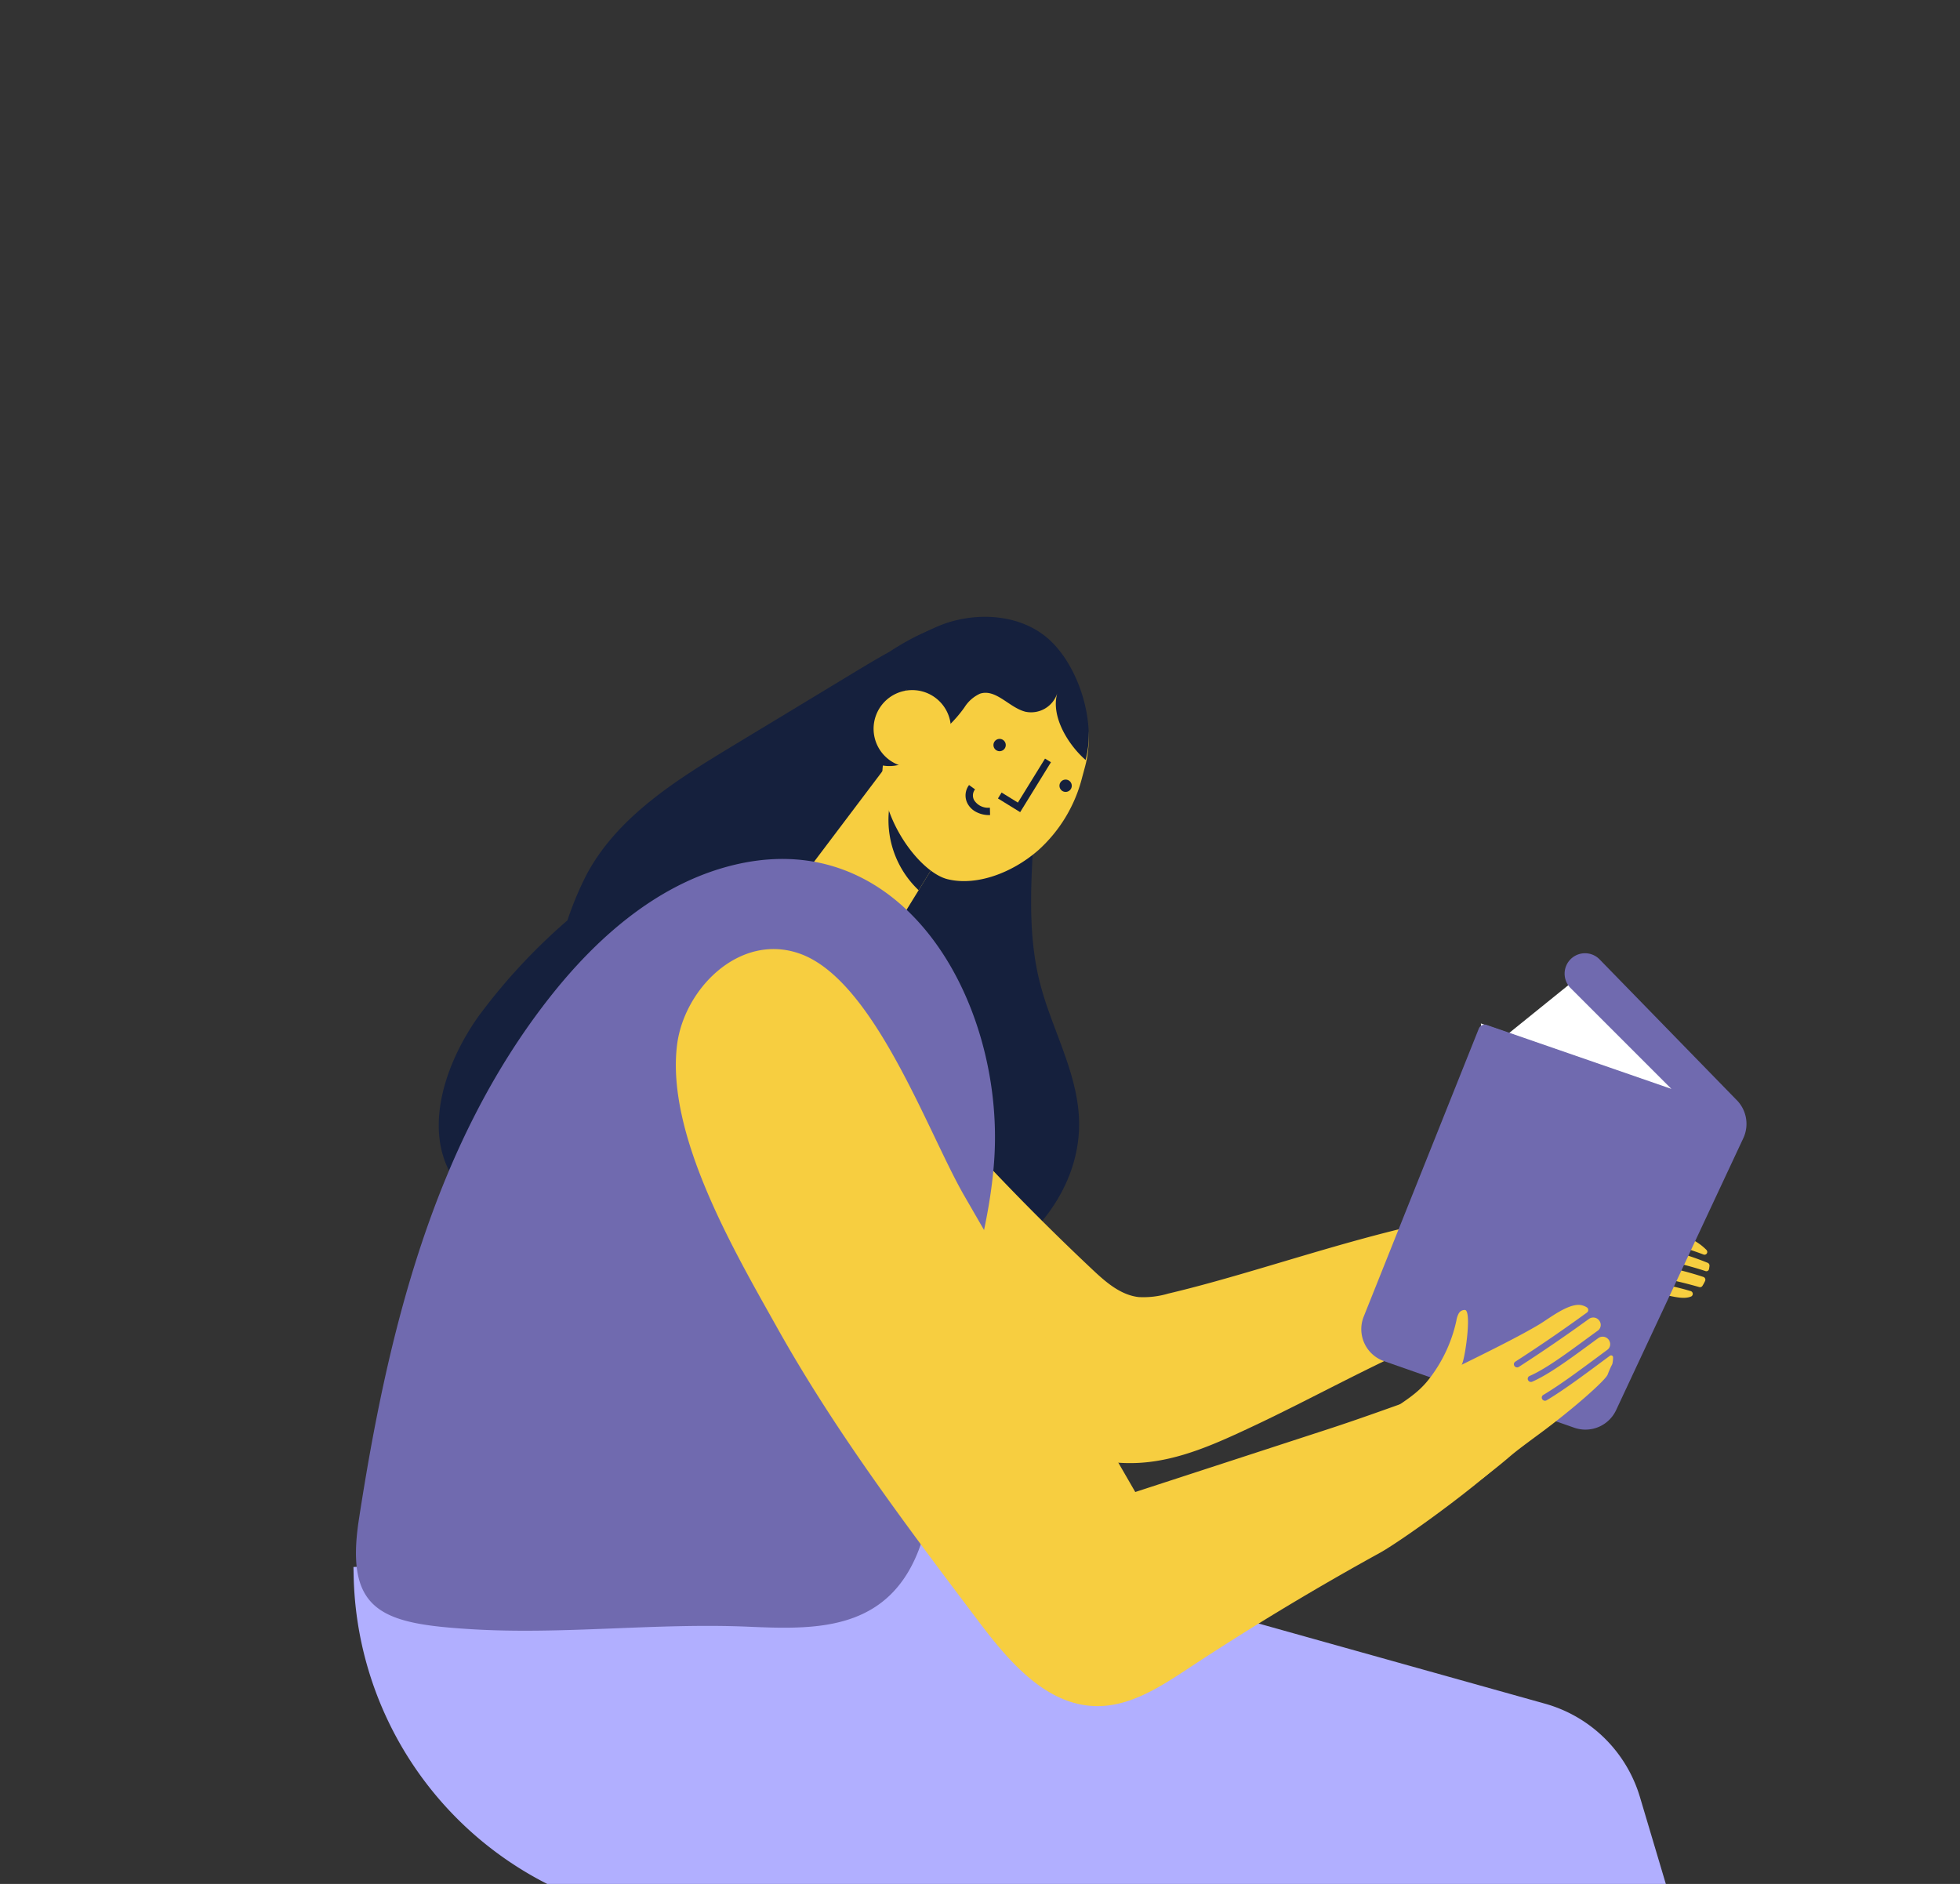 <?xml version="1.0" encoding="UTF-8"?> <svg xmlns="http://www.w3.org/2000/svg" id="Layer_1" data-name="Layer 1" viewBox="0 0 309 297"><rect x="0" y="0" width="309" height="297" fill="#333333" stroke="none"/><path d="M165.462,159.78a49.086,49.086,0,0,1-1.831-6.161c-3.034-14.079,1.645-28.928-1.273-43.103-1.718-8.348-5.152-11.513-9.451-11.84l.363-.371a8.721,8.721,0,0,0-2.021-.076c-3.468.259-7.259,2.061-11.028,4.527-2.159,1.189-4.341,2.515-6.483,3.811q-9.139,5.527-18.278,11.055c-8.824,5.337-18.053,11.09-22.941,20.17a52.045,52.045,0,0,0-3.065,7.304,93.32,93.32,0,0,0-13.959,15.04C69.952,167.886,66.351,178.958,72.061,186.586c6.046,8.076,19.187,8.247,27.942,5.761,9.124-2.591,12.341,2.824,20.359,6.673,7.524,3.612,15.939,5.596,24.292,4.468,13.58-1.834,26.187-13.725,25.441-27.408C169.786,170.412,167.384,165.158,165.462,159.78Z" fill="#15203d"></path><polygon points="139.303 149.298 152.722 127.536 146.092 120.984 142.35 117.291 125.099 140.144 125.022 140.492 139.303 149.298" fill="#f7ce40"></polygon><path d="M143.515,119.395l-1.231,1.996a14.955,14.955,0,0,0-1.763,4.22,15.216,15.216,0,0,0,4.305,14.73l7.897-12.806-6.631-6.551Z" fill="#15203d"></path><path d="M142.971,108.608a15.458,15.458,0,0,0-1.751,4.082l-1.547,5.704-.164.592c-2.212,8.231,5.124,18.55,9.961,19.638,4.51,1.067,10.093-.991,14.208-4.578a23.004,23.004,0,0,0,6.911-11.437l.501-1.86c.056-.239.126-.47.169-.717a15.468,15.468,0,0,0-28.287-11.424Z" fill="#f7ce40"></path><polygon points="160.832 128.035 157.33 125.876 157.905 124.942 160.474 126.527 164.751 119.591 165.684 120.166 160.832 128.035" fill="#15203d"></polygon><path d="M153.694,127.893a3.166,3.166,0,0,1-1.157-1.215,2.72,2.72,0,0,1,.238-2.919l.943.683a1.561,1.561,0,0,0-.152,1.693,2.607,2.607,0,0,0,2.492,1.194l.032,1.164A4.339,4.339,0,0,1,153.694,127.893Z" fill="#15203d"></path><path d="M167.489,124.699h0a.973.973,0,0,0,1.335-.317h0a.973.973,0,0,0-.317-1.335h0a.973.973,0,0,0-1.335.317h0A.973.973,0,0,0,167.489,124.699Z" fill="#15203d"></path><path d="M157.082,118.282h0a.973.973,0,0,0,1.335-.317h0a.973.973,0,0,0-.317-1.335h0a.973.973,0,0,0-1.335.317h0A.973.973,0,0,0,157.082,118.282Z" fill="#15203d"></path><path d="M171.145,119.804c1.709-6.062-1.188-15.158-6.076-19.272-4.206-3.54-10.38-4.036-15.625-2.387-5.188,1.631-18.775,9.868-6.525,10.563a15.462,15.462,0,0,0-1.7,3.983l-1.547,5.704a10.293,10.293,0,0,0,6.42-1.331,20.091,20.091,0,0,0,5.952-5.541A5.687,5.687,0,0,1,154.489,109.363c2.521-.835,4.607,2.202,7.184,2.843a4.335,4.335,0,0,0,5.007-2.913C165.615,113.007,168.502,117.521,171.145,119.804Z" fill="#15203d"></path><path d="M135.018,111.472a6.097,6.097,0,1,0,8.39-1.989A6.097,6.097,0,0,0,135.018,111.472Z" fill="#15203d"></path><path d="M138.632,111.69a6.097,6.097,0,1,0,8.39-1.989A6.097,6.097,0,0,0,138.632,111.69Z" fill="#f7ce40"></path><path d="M262.624,297.003h-176.35a55.751,55.751,0,0,1-30.52-48.65l-.03-1.32,95.02-4.43,92.83,25.98a21.718,21.718,0,0,1,14.97,14.73Z" fill="#b1afff"></path><path d="M266.268,195.187a52.099,52.099,0,0,0-16.11-4.432c-1.638-.187-3.261-.295-4.86-.326-19.501-.388-42.239,9.057-61.133,13.507a13.767,13.767,0,0,1-4.641.547c-2.876-.321-5.215-2.379-7.323-4.362q-14.073-13.239-26.785-27.829c-7.466-8.564-13.737-17.772-24.991-21.768-9.535-3.386-22.388-.018-25.375,9.649-1.765,5.713.336,11.935,3.377,17.083,12.864,21.779,37.141,36.557,59.413,47.427,6.844,3.34,14.192,6.372,21.794,5.933,6.334-.366,12.255-3.111,17.998-5.81,17.63-8.283,36.938-20.674,57.038-20.674.086-.016.167-.018.253-.034a34.733,34.733,0,0,1,6.765-.053c1.48.102,3.555.954,4.955.33a.46.46,0,0,0-.138-.847,43.357,43.357,0,0,0-13.376-1.77.532.532,0,0,1-.569-.452.468.468,0,0,1,.435-.534c4.695-.332,10.281.82,14.887,2.131a.446.446,0,0,0,.496-.164,6.889,6.889,0,0,0,.437-.798.472.472,0,0,0-.284-.639,52.485,52.485,0,0,0-15.561-2.607.542.542,0,0,1-.517-.514.466.466,0,0,1,.498-.477,54.036,54.036,0,0,1,15.897,2.671.425.425,0,0,0,.585-.319,4.572,4.572,0,0,0,.072-.485.473.473,0,0,0-.311-.501,47.609,47.609,0,0,0-16.062-3.43.542.542,0,0,1-.526-.51.468.468,0,0,1,.497-.477,48.615,48.615,0,0,1,15.442,3.115.433.433,0,0,0,.544-.625l-.029-.061A8.453,8.453,0,0,0,266.268,195.187Z" fill="#f7ce40"></path><path d="M136.896,243.846q-10.771-.532-21.427-2.014a283.521,283.521,0,0,1-42.593-10.531c5.323-2.474,14.361-3.58,19.694-5.114.449-.125.908-.261,1.357-.397l26.917.344S128.776,229.36,136.896,243.846Z" fill="#171f3d"></path><path d="M152.685,204.067a174.052,174.052,0,0,0-4.262,18.916c-1.187,8.211-1.015,18.704-5.887,25.841-5.674,8.311-15.427,8.021-24.534,7.626-14.641-.635-29.221,1.288-43.839.384-13.816-.854-19.832-2.684-17.585-17.277,4.467-29.012,11.633-58.958,30.19-82.458,7.187-9.101,16.338-17.204,27.496-20.363,27.833-7.881,44.039,21.008,42.499,45.798C156.308,189.845,154.539,196.961,152.685,204.067Z" fill="#706aaf"></path><path d="M242.028,194.248a27.004,27.004,0,0,1,15.739,2.105,5.472,5.472,0,0,1-3.276,1.368c-1.148.071-2.359-.213-3.417.239-1.086.465-1.718,1.581-2.588,2.38-2.097,1.927-5.344,1.834-8.113,1.168Z" fill="#f7ce40"></path><path d="M243.744,202.494a15.164,15.164,0,0,1-3.498-.45l.258-1.075c2.343.563,5.566.842,7.61-1.037a10.426,10.426,0,0,0,.775-.828,4.436,4.436,0,0,1,4.489-1.942c.361.013.725.026,1.08.006a4.893,4.893,0,0,0,2.217-.694,26.565,26.565,0,0,0-14.554-1.683l-.186-1.089a27.603,27.603,0,0,1,16.064,2.148l.764.353-.628.561a6.001,6.001,0,0,1-3.609,1.506,11.451,11.451,0,0,1-1.191-.005,4.824,4.824,0,0,0-2.043.202,4.766,4.766,0,0,0-1.571,1.363,11.198,11.198,0,0,1-.86.914A7.358,7.358,0,0,1,243.744,202.494Z" fill="#f7ce40"></path><path d="M242.858,220.549q-.018-.286-.059-.571a4.864,4.864,0,0,0-2.411-3.669c-2.395-1.215-5.099.055-7.415.815-2.665.874-5.314,1.796-7.959,2.729-5.164,1.821-10.305,3.714-15.512,5.411q-15.262,4.975-30.524,9.95-13.484-23.361-26.968-46.722c-5.77-9.997-14.186-34.055-25.979-38.17-9.452-3.298-18.234,5.599-19.302,14.49-1.705,14.204,9.128,32.588,15.802,44.516,9.165,16.381,20.512,31.414,31.807,46.359,4.741,6.273,10.597,13.144,18.459,13.28,5.362.093,10.169-3.058,14.647-6.009q9.257-6.099,18.812-11.727,5.618-3.31,11.332-6.453c3.717-2.045,22.102-15.115,24.667-20.31A7.813,7.813,0,0,0,242.858,220.549Z" fill="#f7ce40"></path><polygon points="248.397 154.388 233.824 166.158 233.468 161.348 269.447 173.818 248.397 154.388" fill="#fff"></polygon><path d="M273.693,173.323l-21.508-22.073a3.216,3.216,0,0,0-5.219.888h0a3.216,3.216,0,0,0,.642,3.63l15.897,15.897L234.312,161.559a1.0 1,0,0,0-1.17.596l-18.14,45.385a5.34,5.34,0,0,0,3.137,7.022l29.997,10.499a5.339,5.339,0,0,0,6.65-2.759l20.049-42.861A5.339,5.339,0,0,0,273.693,173.323Z" fill="#706aaf"></path><path d="M225.251,217.458c-1.936,2.466-4.073,3.48-6.491,5.334.763,5.083,3.065,10.105,5.426,14.63.327.626,9.128-4.907,9.47-4.283,5.729-4.434,3.02-2.67,8.86-6.961,5.622-4.131,10.581-8.588,10.924-9.456.818-2.069.702-1.329.818-2.069a4.125,4.125,0,0,0,.048-.678.312.312,0,0,0-.493-.242q-.764.563-1.517,1.122c-3.003,2.225-5.84,4.327-8.468,5.901a.494.494,0,0,1-.366.056.514.514,0,0,1-.319-.225.477.477,0,0,1,.152-.67c2.588-1.551,5.407-3.639,8.391-5.85.566-.419,1.139-.844,1.716-1.268a1.09,1.09,0,0,0,.38-1.261l-.016-.043-.004-.012a1.175,1.175,0,0,0-1.771-.545q-.735.535-1.496,1.094c-3.135,2.3-6.377,4.679-8.936,5.789a.496.496,0,0,1-.31.028.514.514,0,0,1-.35-.281.475.475,0,0,1,.238-.643c2.46-1.067,5.658-3.413,8.75-5.682.689-.506,1.365-1.002,2.025-1.478a1.105,1.105,0,0,0,.263-1.503l-.013-.02a1.165,1.165,0,0,0-1.652-.323c-3.612,2.619-7.323,5.163-11.065,7.573a.494.494,0,0,1-.379.064.516.516,0,0,1-.31-.212.478.478,0,0,1,.13-.675c3.828-2.465,7.623-5.071,11.313-7.755a.497.497,0,0,0-.063-.829,2.598,2.598,0,0,0-.98-.353c-1.949-.255-4.922,2.119-6.459,3.041-2.927,1.756-7.393,3.986-12.313,6.408.459-.063,1.733-8.518.581-8.663a1.07,1.07,0,0,0-.99.542,3.388,3.388,0,0,0-.368,1.117A22.811,22.811,0,0,1,225.251,217.458Z" fill="#f7ce40"></path></svg> 